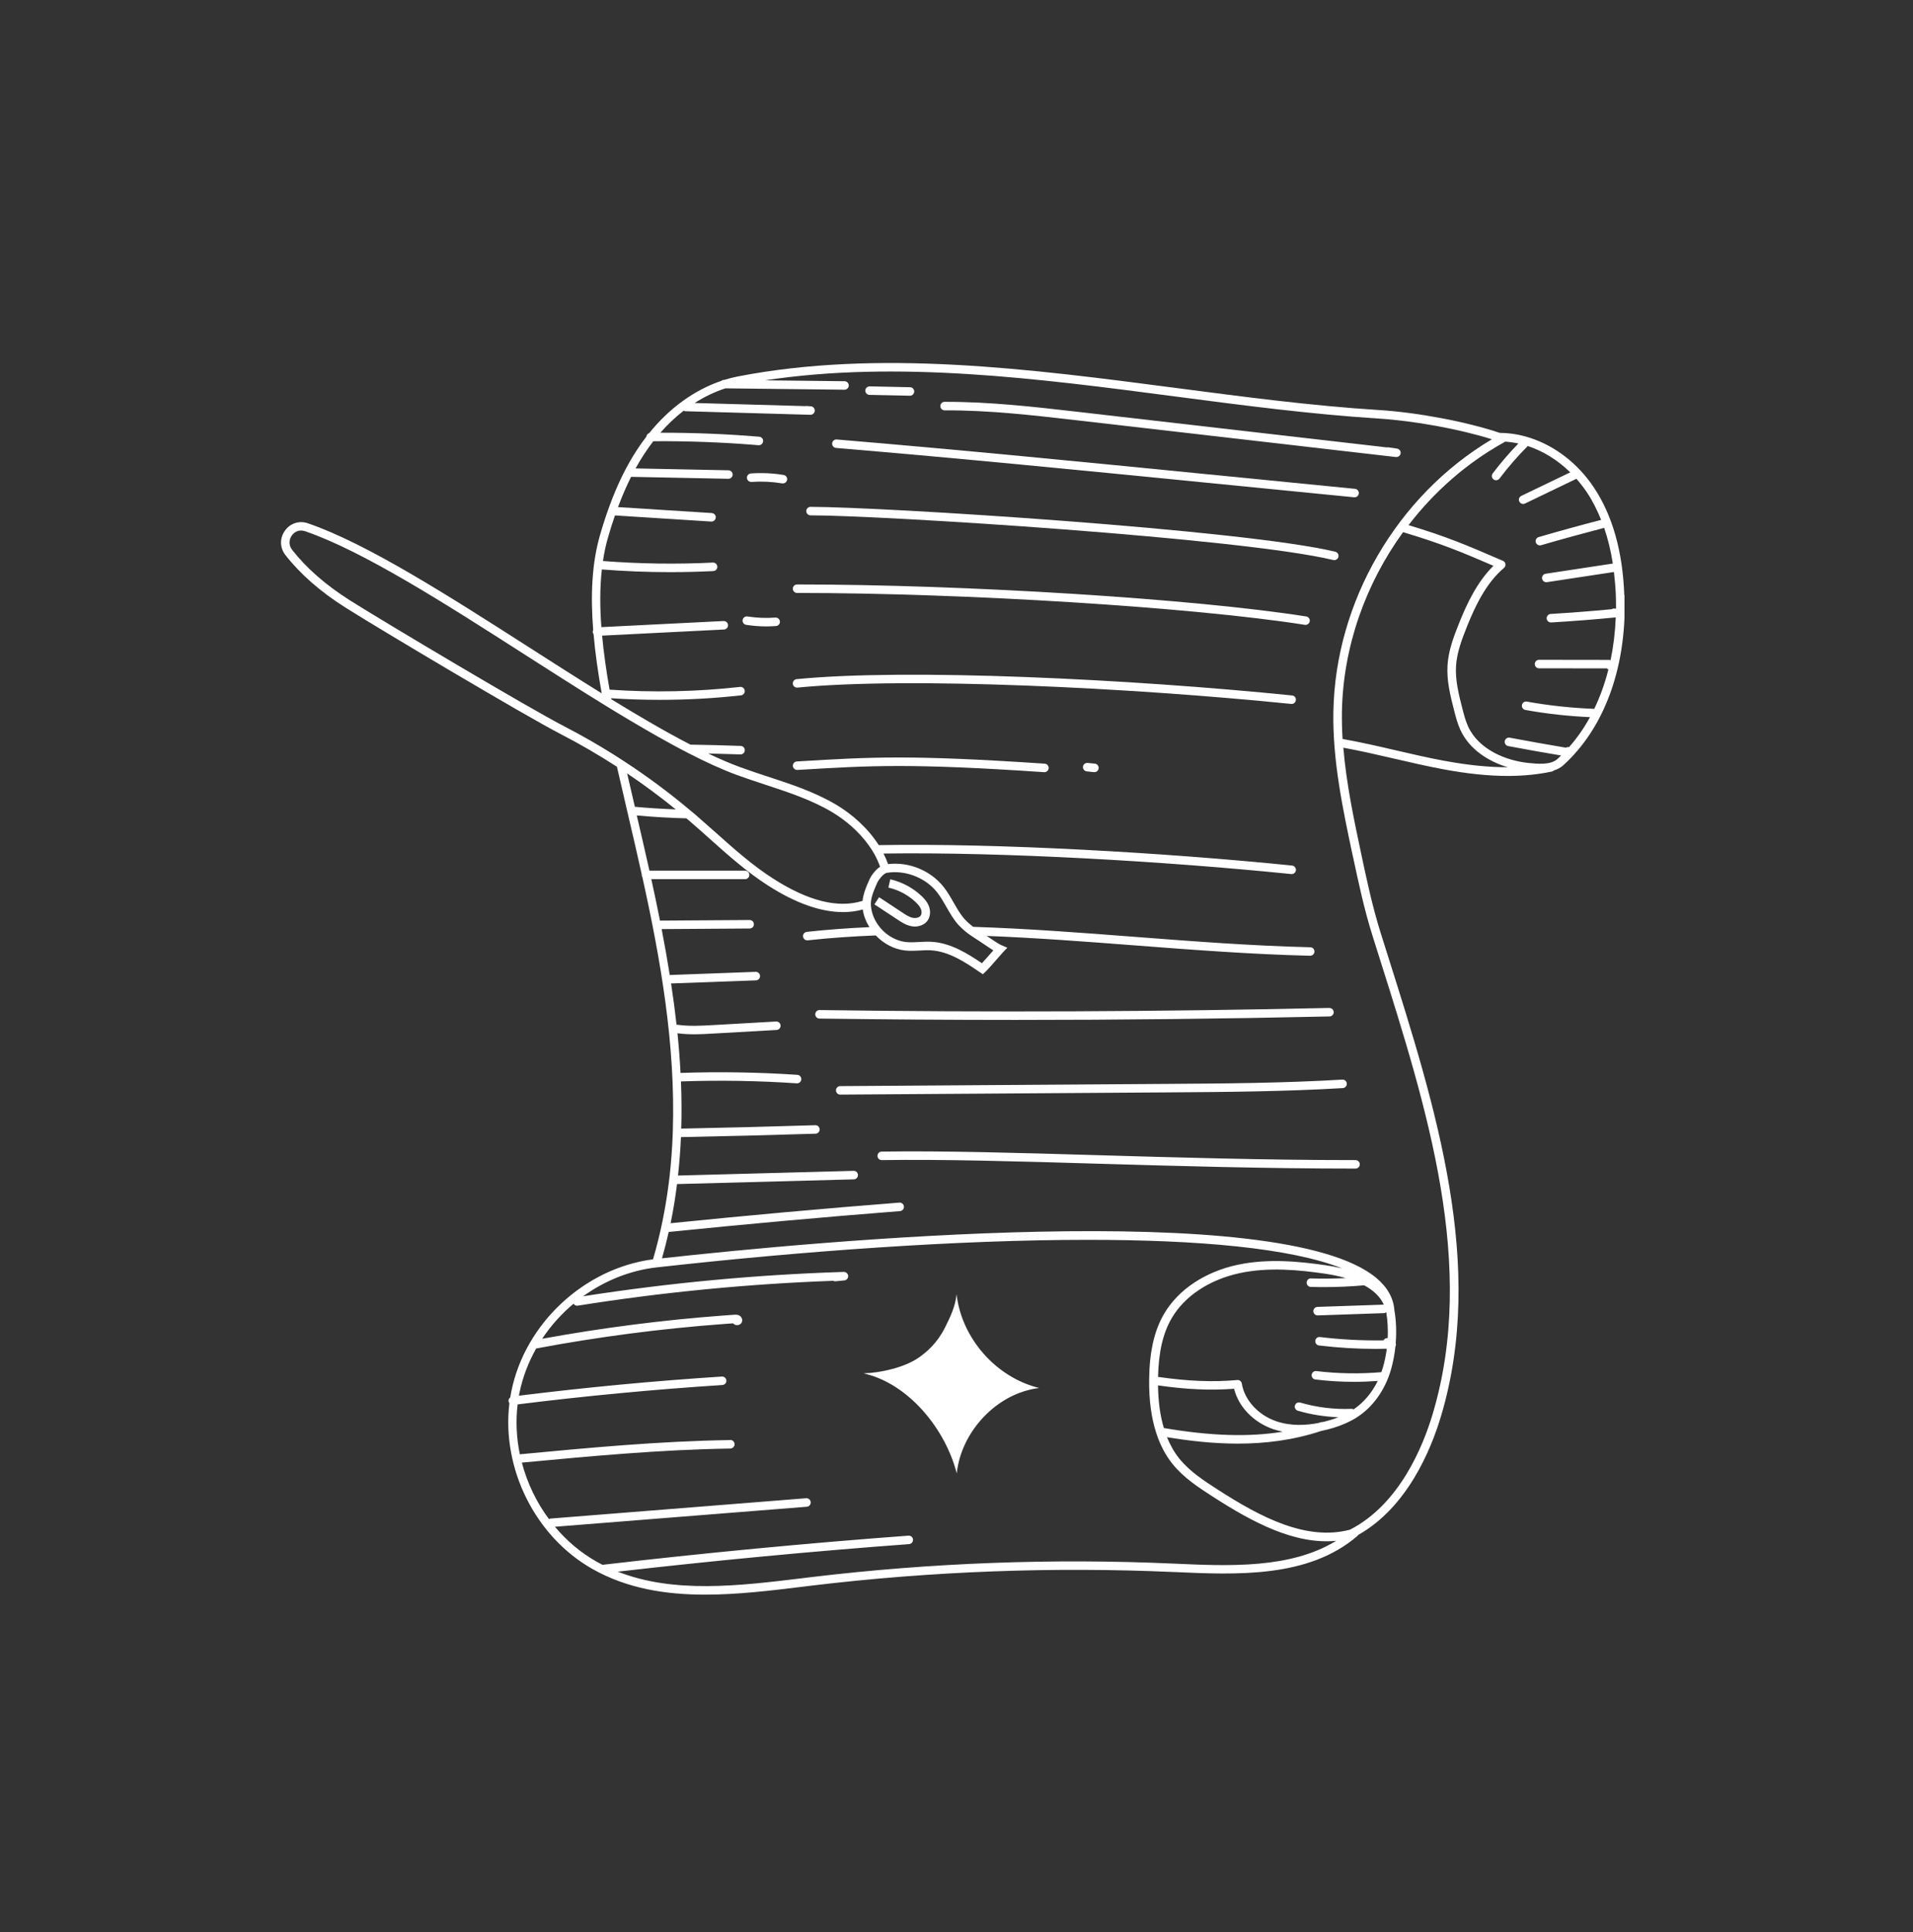 <svg xmlns="http://www.w3.org/2000/svg" fill="none" viewBox="0 0 100 101" height="101" width="100">
<rect x="0" y="0" width="100" height="101" fill="#333333" stroke="none"/>
<g clip-path="url(#clip0_2166_4995)">
<path fill="white" d="M50.002 67.666C49.942 68.292 49.679 68.841 49.397 69.406C48.993 70.212 48.428 70.701 47.991 70.996C47.255 71.494 46.009 71.774 45.145 71.794C45.211 71.812 45.278 71.83 45.344 71.847C47.597 72.458 49.435 74.765 50.013 77.024C50.246 74.823 52.121 72.823 54.321 72.561C52.07 72.012 50.268 69.965 50.004 67.664L50.002 67.666Z"></path>
<path fill="white" d="M84.908 31.112C84.826 28.834 84.29 26.939 83.317 25.482C82.48 24.228 81.295 23.324 80.013 22.9C79.927 22.871 79.84 22.844 79.753 22.82C79.307 22.695 78.851 22.631 78.396 22.629C76.663 22.047 74.099 21.56 72.055 21.433C68.606 21.218 65 20.744 61.512 20.287C53.86 19.287 45.947 18.249 38.56 19.682C38.324 19.729 38.089 19.789 37.858 19.86H37.842C37.842 19.86 37.842 19.86 37.84 19.86C37.786 19.86 37.74 19.882 37.702 19.913C36.302 20.387 34.994 21.329 33.938 22.64C33.856 22.666 33.796 22.74 33.787 22.829C32.767 24.155 32.001 25.784 31.37 27.954C30.941 29.432 30.863 31.101 31.008 32.934C30.992 32.965 30.983 33 30.985 33.038C30.985 33.08 31.005 33.118 31.028 33.149C31.114 34.136 31.261 35.169 31.454 36.246C30.212 35.478 28.944 34.664 27.688 33.86C23.504 31.181 19.18 28.41 16.09 27.355C15.641 27.201 15.17 27.355 14.895 27.741C14.612 28.137 14.623 28.639 14.923 29.021C15.701 30.014 16.75 30.934 18.043 31.752C19.836 32.889 27.444 37.413 29.283 38.362C30.301 38.886 31.29 39.464 32.25 40.084C32.423 40.848 32.605 41.63 32.792 42.425C33.043 43.503 33.301 44.601 33.547 45.716C33.547 45.725 33.543 45.732 33.543 45.738C33.543 45.781 33.558 45.816 33.578 45.849C34.523 50.12 35.318 54.628 35.171 59.121C35.171 59.185 35.167 59.25 35.165 59.316C35.136 60.034 35.085 60.752 35.005 61.469C34.989 61.607 34.971 61.745 34.954 61.883C34.785 63.207 34.52 64.526 34.136 65.833C30.554 66.302 27.455 69.175 26.733 72.721C26.71 72.83 26.691 72.941 26.673 73.05C26.613 73.096 26.575 73.17 26.584 73.252C26.588 73.292 26.606 73.325 26.628 73.356C26.215 76.767 27.975 80.335 30.983 82.03C32.794 83.05 34.796 83.364 36.864 83.364C38.553 83.364 40.286 83.155 41.992 82.946L42.446 82.89C48.696 82.139 55.055 81.902 61.345 82.181H61.372C64.66 82.33 68.386 82.497 70.946 80.306C70.966 80.288 70.984 80.266 70.995 80.244C73.565 78.8 74.803 75.791 75.329 74.029C77.671 66.173 75.067 57.934 72.55 49.967L72.168 48.756C71.748 47.416 71.448 46.016 71.161 44.661C70.775 42.839 70.377 40.97 70.222 39.088C71.11 39.251 72.001 39.455 72.868 39.657C73.712 39.853 74.583 40.055 75.452 40.217C76.696 40.448 77.8 40.564 78.811 40.564C79.64 40.564 80.404 40.486 81.129 40.333C81.171 40.324 81.204 40.301 81.233 40.275C81.409 40.219 81.575 40.137 81.715 40.01C81.875 39.868 82.026 39.715 82.175 39.559C82.224 39.508 82.269 39.455 82.317 39.404C84.099 37.424 85.041 34.46 84.919 31.116L84.908 31.112ZM32.107 39.464C31.254 38.928 30.379 38.426 29.483 37.964C27.65 37.02 20.065 32.507 18.276 31.374C17.025 30.581 16.014 29.696 15.27 28.743C15.059 28.472 15.128 28.17 15.255 27.994C15.352 27.857 15.521 27.735 15.739 27.735C15.803 27.735 15.872 27.746 15.945 27.77C18.983 28.808 23.287 31.563 27.446 34.229C28.819 35.109 30.208 35.998 31.561 36.831C31.732 36.938 31.903 37.042 32.074 37.146C33.13 37.788 34.156 38.388 35.131 38.919C35.42 39.077 35.707 39.228 35.987 39.373C36.898 39.842 37.755 40.235 38.533 40.519C39.013 40.695 39.508 40.857 39.986 41.015C41.181 41.408 42.419 41.812 43.506 42.461C44.19 42.87 44.894 43.465 45.414 44.192C45.516 44.334 45.612 44.478 45.696 44.63C45.819 44.847 45.921 45.074 46.005 45.309C45.87 45.398 45.739 45.529 45.605 45.712C45.496 45.858 45.43 46.018 45.363 46.172C45.245 46.449 45.123 46.763 45.09 47.094C43.817 47.496 42.25 47.109 40.413 45.929C39.326 45.234 38.34 44.352 37.387 43.501C37.12 43.263 36.851 43.028 36.582 42.792C36.507 42.725 36.433 42.659 36.356 42.592C36.256 42.505 36.153 42.423 36.051 42.339C34.967 41.428 33.827 40.584 32.641 39.808C32.463 39.693 32.287 39.577 32.107 39.464ZM50.731 48.893C50.807 48.947 50.887 49 50.971 49.053C51.138 49.158 51.3 49.269 51.456 49.373C51.629 49.489 51.787 49.598 51.926 49.682C51.907 49.707 51.884 49.731 51.86 49.758C51.693 49.949 51.48 50.193 51.329 50.355C50.589 49.855 49.691 49.287 48.68 49.233C48.62 49.231 48.56 49.229 48.5 49.229C48.352 49.229 48.203 49.238 48.058 49.245C47.823 49.258 47.598 49.271 47.378 49.249C47.034 49.213 46.707 49.08 46.425 48.88C46.256 48.76 46.103 48.613 45.974 48.451C45.732 48.147 45.572 47.782 45.532 47.398C45.532 47.376 45.525 47.356 45.525 47.334C45.516 47.187 45.536 47.038 45.574 46.892C45.621 46.705 45.694 46.523 45.77 46.345C45.828 46.207 45.883 46.078 45.961 45.974C46.025 45.885 46.083 45.821 46.134 45.772C46.245 45.665 46.325 45.634 46.37 45.627C46.43 45.618 46.49 45.609 46.55 45.605C47.454 45.527 48.411 45.927 48.976 46.636C49.16 46.867 49.309 47.127 49.465 47.4C49.647 47.72 49.836 48.053 50.091 48.34C50.12 48.373 50.154 48.405 50.185 48.436C50.336 48.591 50.513 48.742 50.729 48.893H50.731ZM32.783 40.432C33.658 41.021 34.507 41.65 35.325 42.314C34.609 42.285 33.896 42.243 33.187 42.177C33.05 41.586 32.914 41.006 32.783 40.432ZM61.385 81.742H61.358C55.044 81.457 48.66 81.697 42.386 82.45L41.932 82.506C38.629 82.906 35.227 83.317 32.292 82.162C37.344 81.584 42.464 81.097 47.523 80.722C47.645 80.713 47.736 80.606 47.727 80.484C47.718 80.362 47.612 80.271 47.489 80.28C42.175 80.675 36.793 81.188 31.494 81.804C31.394 81.753 31.294 81.699 31.194 81.644C30.357 81.173 29.619 80.546 29.008 79.815L42.175 78.769C42.297 78.76 42.388 78.651 42.379 78.529C42.37 78.407 42.264 78.318 42.139 78.324L28.786 79.386C28.752 79.389 28.724 79.4 28.695 79.415C28.041 78.533 27.559 77.525 27.279 76.462C30.839 76.127 34.518 75.782 38.153 75.727C38.182 75.727 38.211 75.722 38.24 75.714C38.358 75.68 38.426 75.556 38.391 75.438C38.358 75.325 38.244 75.258 38.131 75.283C34.465 75.34 30.765 75.687 27.188 76.025C27.184 76.025 27.179 76.029 27.175 76.029C26.997 75.174 26.953 74.289 27.059 73.418C30.603 72.976 34.203 72.636 37.764 72.405C37.886 72.396 37.98 72.292 37.971 72.17C37.962 72.048 37.86 71.957 37.735 71.963C34.207 72.19 30.641 72.528 27.128 72.963C27.137 72.912 27.146 72.863 27.155 72.812C27.322 71.992 27.624 71.212 28.03 70.492C28.039 70.492 28.048 70.492 28.057 70.49C31.292 69.883 34.596 69.452 37.878 69.212L38.324 69.181C38.406 69.284 38.551 69.295 38.649 69.25C38.762 69.199 38.822 69.079 38.791 68.959C38.76 68.837 38.644 68.71 38.409 68.73L37.844 68.77C34.669 69.004 31.474 69.415 28.339 69.988C28.795 69.303 29.35 68.684 29.981 68.155C30.021 68.219 30.09 68.259 30.168 68.259C30.179 68.259 30.192 68.259 30.203 68.257C34.607 67.555 39.095 67.119 43.554 66.957C43.592 66.977 43.635 66.986 43.681 66.982L44.137 66.937C44.257 66.926 44.343 66.822 44.337 66.702C44.33 66.582 44.232 66.495 44.108 66.493C39.56 66.635 34.978 67.064 30.481 67.766C31.608 66.955 32.927 66.415 34.318 66.257C41.888 65.409 50.047 64.815 56.866 64.815C62.649 64.815 67.471 65.242 70.153 66.306C69.868 66.237 69.586 66.186 69.313 66.146C67.917 65.944 66.278 65.782 64.696 66.12C62.994 66.484 61.596 67.415 60.856 68.675C60.336 69.561 60.087 70.657 60.07 72.123C60.059 73.19 60.181 74.103 60.434 74.889C60.438 74.9 60.441 74.912 60.445 74.925C60.645 75.538 60.925 76.074 61.292 76.531C61.883 77.267 62.672 77.773 63.434 78.264C65.496 79.591 67.682 80.757 69.846 80.551C67.464 82.015 64.249 81.873 61.376 81.742H61.385ZM68.513 67.275C68.757 67.284 69.004 67.286 69.251 67.286C69.937 67.286 70.628 67.253 71.31 67.193C71.768 67.439 72.141 67.768 72.339 68.208C72.326 68.208 72.314 68.201 72.301 68.204L68.868 68.322C68.746 68.326 68.651 68.428 68.655 68.55C68.659 68.67 68.757 68.766 68.877 68.766C68.879 68.766 68.882 68.766 68.886 68.766L72.312 68.648C72.312 68.648 72.341 68.648 72.348 68.648C72.394 68.644 72.432 68.621 72.463 68.595C72.537 69.028 72.561 69.49 72.541 69.952C72.452 69.943 72.363 69.988 72.321 70.07C71.215 70.088 70.099 70.03 69.002 69.897C68.879 69.881 68.768 69.968 68.755 70.09C68.74 70.212 68.826 70.323 68.948 70.337C69.935 70.457 70.935 70.517 71.93 70.517C72.117 70.517 72.306 70.512 72.492 70.508C72.448 70.846 72.381 71.179 72.288 71.496C72.263 71.576 72.234 71.656 72.208 71.734C71.079 71.83 69.939 71.812 68.813 71.677C68.691 71.661 68.579 71.75 68.566 71.87C68.551 71.992 68.639 72.103 68.76 72.116C69.435 72.199 70.117 72.239 70.799 72.239C71.206 72.239 71.612 72.221 72.019 72.192C71.719 72.81 71.286 73.321 70.759 73.678C70.726 73.661 70.688 73.647 70.646 73.65C69.739 73.687 68.837 73.576 67.966 73.323C67.849 73.287 67.724 73.356 67.691 73.474C67.657 73.592 67.724 73.714 67.842 73.749C68.533 73.952 69.244 74.061 69.959 74.09C69.83 74.141 69.695 74.187 69.55 74.232C69.426 74.269 69.288 74.307 69.146 74.341C69.115 74.336 69.082 74.341 69.05 74.349C69.013 74.363 68.975 74.374 68.935 74.387C68.273 74.518 67.473 74.561 66.706 74.296C65.769 73.974 65.049 73.183 64.916 72.332C64.898 72.216 64.793 72.132 64.676 72.145C63.387 72.259 62.107 72.207 60.536 71.981C60.565 70.672 60.794 69.688 61.256 68.901C61.932 67.748 63.227 66.895 64.807 66.555C66.32 66.231 67.911 66.388 69.266 66.586C69.617 66.637 69.988 66.711 70.35 66.815C69.744 66.844 69.135 66.853 68.533 66.833C68.404 66.824 68.308 66.926 68.304 67.048C68.299 67.171 68.397 67.273 68.519 67.277L68.513 67.275ZM60.53 72.425C62.027 72.639 63.269 72.694 64.511 72.601C64.742 73.543 65.524 74.358 66.558 74.714C66.718 74.769 66.886 74.809 67.058 74.845C65.276 75.136 63.278 75.069 60.839 74.654C60.645 74.012 60.545 73.272 60.534 72.427L60.53 72.425ZM70.719 44.754C71.01 46.118 71.31 47.529 71.737 48.889L72.119 50.102C74.616 58.005 77.198 66.177 74.896 73.905C74.379 75.645 73.141 78.651 70.566 79.969C68.295 80.566 65.918 79.329 63.682 77.889C62.952 77.418 62.194 76.931 61.647 76.251C61.385 75.925 61.172 75.549 61.003 75.132C62.118 75.316 63.378 75.469 64.707 75.469C66.111 75.469 67.591 75.296 69.062 74.807C69.264 74.765 69.468 74.716 69.675 74.654C70.168 74.503 70.577 74.32 70.924 74.098C71.759 73.563 72.392 72.683 72.706 71.621C72.821 71.228 72.901 70.808 72.945 70.386C72.957 70.368 72.963 70.348 72.968 70.326C72.974 70.288 72.97 70.25 72.959 70.217C73.005 69.635 72.986 69.046 72.89 68.499C72.846 67.868 72.532 67.302 71.954 66.815C66.953 62.602 42.532 64.904 34.605 65.782C34.736 65.324 34.854 64.864 34.956 64.404C38.966 63.995 43.032 63.629 47.047 63.313C47.169 63.304 47.261 63.198 47.252 63.073C47.243 62.951 47.134 62.86 47.012 62.869C43.044 63.18 39.022 63.544 35.056 63.947C35.196 63.267 35.307 62.582 35.391 61.9L44.632 61.654C44.754 61.651 44.852 61.549 44.848 61.425C44.843 61.3 44.748 61.205 44.619 61.209L35.442 61.454C35.516 60.785 35.567 60.114 35.596 59.445C37.933 59.401 40.297 59.341 42.632 59.267C42.755 59.263 42.852 59.161 42.848 59.038C42.843 58.916 42.739 58.816 42.619 58.823C40.295 58.896 37.94 58.956 35.611 59.001C35.636 58.179 35.629 57.354 35.596 56.534C37.609 56.465 39.644 56.497 41.65 56.634C41.655 56.634 41.661 56.634 41.666 56.634C41.782 56.634 41.879 56.545 41.888 56.428C41.897 56.306 41.804 56.199 41.681 56.19C39.657 56.054 37.604 56.021 35.574 56.09C35.538 55.397 35.485 54.708 35.414 54.017C35.7 54.055 35.989 54.07 36.273 54.07C36.624 54.07 36.973 54.05 37.318 54.03L40.595 53.844C40.717 53.837 40.81 53.733 40.804 53.61C40.797 53.488 40.693 53.397 40.568 53.402L37.291 53.588C36.662 53.624 36.014 53.661 35.389 53.568C35.38 53.568 35.371 53.568 35.365 53.568C35.285 52.846 35.189 52.128 35.08 51.413L39.517 51.251C39.64 51.246 39.735 51.144 39.731 51.02C39.726 50.898 39.624 50.8 39.5 50.806L35.011 50.971C34.883 50.166 34.74 49.364 34.587 48.571L39.188 48.54C39.311 48.54 39.411 48.44 39.408 48.316C39.408 48.194 39.309 48.096 39.186 48.096L34.5 48.127C34.356 47.398 34.203 46.676 34.047 45.961H38.949C39.071 45.961 39.171 45.861 39.171 45.738C39.171 45.616 39.071 45.516 38.949 45.516H33.949C33.732 44.541 33.507 43.579 33.287 42.63C34.147 42.708 35.014 42.759 35.88 42.781C35.94 42.832 36 42.879 36.058 42.93C36.402 43.225 36.742 43.528 37.08 43.832C38.047 44.696 39.046 45.59 40.164 46.303C41.597 47.22 42.91 47.682 44.066 47.682C44.425 47.682 44.77 47.638 45.099 47.547C45.148 47.874 45.272 48.187 45.447 48.469C44.354 48.518 43.263 48.596 42.175 48.716C42.053 48.729 41.964 48.838 41.977 48.96C41.99 49.082 42.099 49.169 42.221 49.158C43.403 49.029 44.59 48.949 45.779 48.902C46.19 49.333 46.739 49.631 47.33 49.691C47.585 49.718 47.836 49.702 48.078 49.691C48.276 49.68 48.465 49.669 48.651 49.68C49.609 49.731 50.471 50.315 51.229 50.831L51.378 50.931L51.507 50.809C51.656 50.669 51.951 50.327 52.191 50.053C52.304 49.922 52.398 49.818 52.435 49.776L52.657 49.544L52.362 49.418C52.209 49.353 51.962 49.184 51.7 49.009C51.66 48.982 51.618 48.953 51.578 48.927C54.166 49.029 56.746 49.224 59.288 49.42C62.3 49.651 65.418 49.891 68.484 49.964H68.488C68.608 49.964 68.708 49.869 68.711 49.747C68.713 49.624 68.617 49.522 68.493 49.52C65.438 49.447 62.327 49.207 59.321 48.976C56.541 48.762 53.715 48.545 50.878 48.453C50.696 48.318 50.544 48.185 50.42 48.045C50.196 47.791 50.027 47.494 49.847 47.18C49.689 46.903 49.527 46.616 49.32 46.358C48.636 45.501 47.509 45.045 46.423 45.172C46.356 44.983 46.276 44.798 46.185 44.621C52.367 44.53 60.898 45.023 67.5 45.694C67.506 45.694 67.515 45.694 67.522 45.694C67.635 45.694 67.731 45.609 67.742 45.494C67.755 45.372 67.666 45.263 67.544 45.249C60.845 44.57 52.16 44.072 45.936 44.181C45.365 43.285 44.534 42.561 43.728 42.079C42.601 41.406 41.339 40.992 40.12 40.593C39.644 40.437 39.153 40.275 38.68 40.101C38.16 39.91 37.604 39.67 37.018 39.39C37.58 39.404 38.142 39.419 38.702 39.439C38.704 39.439 38.709 39.439 38.711 39.439C38.831 39.439 38.929 39.346 38.933 39.226C38.938 39.104 38.842 38.999 38.72 38.995C37.849 38.962 36.971 38.942 36.093 38.928C34.805 38.264 33.405 37.444 31.956 36.555C31.954 36.538 31.95 36.52 31.947 36.502C32.789 36.558 33.634 36.586 34.48 36.586C35.902 36.586 37.327 36.509 38.735 36.351C38.858 36.338 38.944 36.227 38.931 36.106C38.917 35.984 38.806 35.895 38.686 35.911C36.429 36.162 34.134 36.211 31.865 36.053C31.692 35.073 31.559 34.131 31.474 33.229L37.846 32.909C37.969 32.903 38.064 32.798 38.058 32.676C38.051 32.554 37.944 32.46 37.824 32.465L31.436 32.785C31.356 31.718 31.356 30.71 31.461 29.77C32.638 29.861 33.827 29.91 35.014 29.91C35.773 29.91 36.531 29.892 37.287 29.854C37.409 29.848 37.504 29.743 37.498 29.621C37.491 29.499 37.387 29.403 37.264 29.41C35.356 29.505 33.425 29.476 31.519 29.328C31.583 28.894 31.672 28.474 31.79 28.072C31.903 27.679 32.023 27.303 32.147 26.946L37.18 27.266C37.18 27.266 37.189 27.266 37.193 27.266C37.309 27.266 37.407 27.175 37.416 27.057C37.424 26.935 37.331 26.828 37.209 26.821L32.305 26.51C32.519 25.941 32.745 25.415 32.989 24.928L38.071 25.03H38.075C38.195 25.03 38.295 24.935 38.298 24.813C38.3 24.691 38.202 24.588 38.08 24.586L33.223 24.488C33.507 23.973 33.816 23.502 34.151 23.066C35.982 23.053 37.831 23.122 39.651 23.275C39.657 23.275 39.664 23.275 39.669 23.275C39.782 23.275 39.88 23.189 39.891 23.071C39.902 22.949 39.811 22.842 39.688 22.831C37.978 22.686 36.242 22.62 34.52 22.622C34.898 22.189 35.307 21.804 35.738 21.471C35.767 21.487 35.798 21.495 35.831 21.498L42.361 21.684H42.368C42.486 21.684 42.584 21.591 42.59 21.473C42.597 21.353 42.504 21.249 42.384 21.24L42.161 21.224C42.137 21.224 42.112 21.224 42.09 21.231L36.313 21.067C36.829 20.738 37.367 20.48 37.92 20.302L44.143 20.373H44.145C44.268 20.373 44.365 20.276 44.368 20.153C44.368 20.031 44.27 19.929 44.148 19.929L39.995 19.882C46.925 18.827 54.304 19.791 61.452 20.729C64.947 21.187 68.562 21.66 72.026 21.878C73.932 21.998 76.3 22.433 77.987 22.964C73.039 25.904 69.804 31.436 69.701 37.202C69.655 39.768 70.195 42.303 70.717 44.756L70.719 44.754ZM75.525 39.779C74.667 39.619 73.799 39.419 72.961 39.224C72.055 39.013 71.117 38.797 70.181 38.631C70.153 38.157 70.141 37.682 70.148 37.206C70.208 33.829 71.375 30.534 73.345 27.819C73.348 27.819 73.35 27.823 73.354 27.823C75.358 28.425 76.336 28.832 78.069 29.579C77.216 30.414 76.676 31.576 76.294 32.523C75.983 33.296 75.721 33.998 75.669 34.758C75.614 35.582 75.816 36.373 76.012 37.14C76.098 37.477 76.187 37.826 76.341 38.16C76.818 39.191 77.816 39.806 78.816 40.11C77.829 40.11 76.749 40.004 75.525 39.777V39.779ZM84.188 34.509C84.162 34.505 84.139 34.498 84.108 34.498L80.451 34.493C80.329 34.493 80.229 34.593 80.229 34.716C80.229 34.838 80.329 34.938 80.451 34.938L83.993 34.942C84.017 34.967 84.046 34.987 84.077 34.998C83.893 35.731 83.644 36.42 83.337 37.057C82.16 37.013 80.975 36.886 79.816 36.678C79.693 36.655 79.58 36.735 79.558 36.858C79.536 36.977 79.615 37.093 79.738 37.115C80.849 37.315 81.984 37.44 83.115 37.491C82.802 38.064 82.435 38.588 82.022 39.057C81.962 39.05 81.902 39.059 81.849 39.086C80.88 38.924 79.898 38.748 78.92 38.564C78.8 38.542 78.682 38.619 78.66 38.742C78.638 38.862 78.716 38.979 78.838 39.002C79.76 39.177 80.686 39.342 81.604 39.495C81.54 39.557 81.478 39.621 81.411 39.681C81.051 40.006 80.347 39.933 79.882 39.884C78.736 39.764 77.309 39.199 76.745 37.982C76.609 37.686 76.525 37.357 76.443 37.04C76.256 36.306 76.063 35.549 76.114 34.798C76.16 34.102 76.412 33.436 76.707 32.698C77.107 31.707 77.687 30.47 78.618 29.692C78.678 29.643 78.707 29.565 78.696 29.49C78.685 29.414 78.636 29.348 78.565 29.319C76.658 28.494 75.674 28.072 73.63 27.452C74.983 25.69 76.683 24.195 78.642 23.113C78.653 23.106 78.665 23.097 78.674 23.088C78.907 23.102 79.14 23.135 79.371 23.186C78.893 23.68 78.442 24.204 78.029 24.75C77.956 24.848 77.974 24.988 78.074 25.062C78.114 25.093 78.16 25.106 78.207 25.106C78.273 25.106 78.34 25.075 78.385 25.017C78.836 24.419 79.333 23.848 79.862 23.317C80.664 23.58 81.429 24.053 82.084 24.693L79.524 25.924C79.413 25.977 79.367 26.11 79.42 26.219C79.458 26.299 79.538 26.346 79.62 26.346C79.653 26.346 79.684 26.339 79.716 26.324L82.404 25.03C82.6 25.25 82.782 25.486 82.951 25.735C83.244 26.172 83.488 26.657 83.697 27.179C82.615 27.459 81.517 27.761 80.433 28.077C80.315 28.11 80.249 28.234 80.282 28.352C80.311 28.45 80.4 28.512 80.495 28.512C80.515 28.512 80.538 28.51 80.558 28.503C81.651 28.186 82.76 27.881 83.85 27.597C83.85 27.597 83.853 27.597 83.855 27.595C84.053 28.172 84.206 28.794 84.308 29.461L80.798 29.994C80.675 30.012 80.593 30.125 80.611 30.247C80.629 30.358 80.722 30.436 80.831 30.436C80.842 30.436 80.853 30.436 80.864 30.434L84.366 29.903C84.413 30.301 84.45 30.707 84.466 31.134C84.475 31.365 84.477 31.594 84.475 31.82L84.379 31.814C84.33 31.809 84.281 31.825 84.242 31.849C83.188 31.949 82.117 32.032 81.06 32.096C80.938 32.103 80.844 32.209 80.851 32.331C80.858 32.449 80.955 32.54 81.073 32.54C81.078 32.54 81.082 32.54 81.086 32.54C82.211 32.474 83.344 32.385 84.461 32.276C84.43 33.054 84.339 33.802 84.19 34.516L84.188 34.509Z"></path>
<path fill="white" d="M45.45 20.643L47.563 20.687H47.568C47.688 20.687 47.788 20.591 47.79 20.469C47.792 20.347 47.694 20.245 47.572 20.243L45.459 20.198C45.337 20.201 45.235 20.294 45.233 20.416C45.23 20.538 45.328 20.64 45.45 20.643Z"></path>
<path fill="white" d="M40.963 24.83C40.399 24.737 39.823 24.71 39.252 24.75C39.13 24.759 39.037 24.866 39.045 24.988C39.054 25.11 39.159 25.199 39.283 25.194C39.819 25.157 40.361 25.183 40.89 25.27C40.903 25.27 40.914 25.272 40.925 25.272C41.032 25.272 41.125 25.194 41.145 25.085C41.165 24.965 41.083 24.85 40.963 24.83Z"></path>
<path fill="white" d="M40.533 32.285C40.047 32.323 39.558 32.303 39.074 32.227C38.954 32.209 38.838 32.291 38.82 32.411C38.8 32.534 38.885 32.647 39.005 32.665C39.351 32.718 39.702 32.747 40.051 32.747C40.222 32.747 40.393 32.74 40.565 32.727C40.687 32.718 40.778 32.611 40.769 32.489C40.76 32.367 40.651 32.276 40.531 32.285H40.533Z"></path>
<path fill="white" d="M57.234 39.923L56.856 39.883C56.732 39.875 56.625 39.959 56.612 40.081C56.598 40.203 56.687 40.312 56.809 40.326L57.187 40.366C57.187 40.366 57.203 40.366 57.209 40.366C57.323 40.366 57.418 40.281 57.429 40.166C57.443 40.043 57.354 39.935 57.232 39.921L57.234 39.923Z"></path>
<path fill="white" d="M49.377 21.453C51.679 21.438 54.023 21.711 56.283 21.971L72.969 23.893C72.969 23.893 72.987 23.893 72.996 23.893C73.107 23.893 73.203 23.811 73.216 23.699C73.231 23.579 73.147 23.468 73.027 23.451L72.574 23.386C72.545 23.382 72.518 23.384 72.492 23.39L56.336 21.529C54.063 21.266 51.71 21 49.377 21.006C49.255 21.006 49.155 21.107 49.155 21.229C49.155 21.351 49.255 21.451 49.377 21.451V21.453Z"></path>
<path fill="white" d="M43.704 23.418C50.13 23.955 56.651 24.6 62.961 25.224L70.789 25.997C70.789 25.997 70.805 25.997 70.811 25.997C70.924 25.997 71.02 25.91 71.031 25.797C71.042 25.675 70.953 25.566 70.831 25.555L63.004 24.782C56.693 24.157 50.17 23.513 43.74 22.975C43.618 22.962 43.511 23.055 43.5 23.178C43.489 23.3 43.58 23.406 43.702 23.418H43.704Z"></path>
<path fill="white" d="M69.749 29.283C69.849 29.283 69.94 29.214 69.964 29.112C69.993 28.992 69.92 28.872 69.8 28.843C65.007 27.69 46.106 26.497 42.369 26.497C42.246 26.497 42.147 26.597 42.147 26.719C42.147 26.841 42.246 26.941 42.369 26.941C46.095 26.941 64.927 28.127 69.695 29.276C69.713 29.281 69.731 29.283 69.747 29.283H69.749Z"></path>
<path fill="white" d="M67.545 36.357C59.097 35.5 47.488 34.931 41.644 35.504C41.522 35.515 41.433 35.624 41.444 35.746C41.455 35.868 41.564 35.96 41.687 35.946C47.501 35.377 59.073 35.946 67.498 36.8C67.505 36.8 67.514 36.8 67.52 36.8C67.633 36.8 67.729 36.715 67.74 36.599C67.754 36.477 67.665 36.368 67.542 36.355L67.545 36.357Z"></path>
<path fill="white" d="M54.611 39.923C47.597 39.452 45.535 39.574 41.791 39.799L41.656 39.808C41.533 39.814 41.44 39.921 41.447 40.043C41.453 40.165 41.562 40.254 41.682 40.252L41.818 40.243C45.541 40.021 47.595 39.896 54.58 40.367C54.585 40.367 54.591 40.367 54.596 40.367C54.711 40.367 54.809 40.279 54.818 40.161C54.827 40.039 54.733 39.932 54.611 39.923Z"></path>
<path fill="white" d="M68.28 32.227C62.43 31.305 50.492 30.554 41.666 30.554C41.544 30.554 41.444 30.654 41.444 30.776C41.444 30.898 41.544 30.998 41.666 30.998C50.472 30.998 62.379 31.747 68.209 32.664C68.22 32.664 68.231 32.667 68.245 32.667C68.351 32.667 68.447 32.589 68.465 32.48C68.485 32.36 68.4 32.245 68.28 32.227Z"></path>
<path fill="white" d="M69.489 52.692C60.648 52.89 51.685 52.928 42.842 52.803H42.839C42.717 52.803 42.619 52.901 42.617 53.023C42.617 53.146 42.713 53.248 42.837 53.248C46.243 53.294 49.667 53.319 53.096 53.319C58.572 53.319 64.061 53.259 69.5 53.137C69.622 53.135 69.72 53.032 69.717 52.91C69.715 52.788 69.613 52.695 69.491 52.692H69.489Z"></path>
<path fill="white" d="M43.92 56.779C43.798 56.779 43.698 56.879 43.7 57.003C43.7 57.125 43.8 57.223 43.922 57.223L61.046 57.107C64.046 57.087 67.145 57.065 70.194 56.883C70.316 56.876 70.409 56.77 70.403 56.647C70.396 56.525 70.289 56.43 70.167 56.439C67.132 56.621 64.037 56.643 61.031 56.663L43.92 56.779Z"></path>
<path fill="white" d="M46.088 60.203C45.966 60.203 45.868 60.305 45.87 60.429C45.87 60.551 45.977 60.656 46.097 60.647C49.272 60.598 53.194 60.711 57.348 60.834C61.465 60.954 66.131 61.091 70.86 61.091C70.982 61.091 71.082 60.991 71.082 60.869C71.082 60.747 70.982 60.647 70.86 60.647C66.138 60.647 61.474 60.509 57.362 60.389C53.205 60.267 49.276 60.154 46.09 60.203H46.088Z"></path>
<path fill="white" d="M48.164 46.834C47.731 46.425 47.198 46.136 46.62 45.989C46.593 45.983 46.567 45.974 46.538 45.967L46.44 46.401C46.511 46.416 46.582 46.436 46.653 46.458C47.102 46.594 47.515 46.834 47.86 47.156C48.009 47.296 48.095 47.411 48.142 47.529C48.191 47.651 48.184 47.785 48.126 47.867C48.044 47.985 47.858 48.009 47.72 47.983C47.529 47.945 47.346 47.825 47.171 47.707L46.173 47.049L45.953 46.905L45.709 47.276L45.747 47.303L46.927 48.08C47.124 48.211 47.346 48.356 47.615 48.414C47.622 48.414 47.627 48.418 47.633 48.418C47.7 48.431 47.766 48.438 47.831 48.438C47.904 48.438 47.975 48.429 48.044 48.411C48.229 48.367 48.389 48.269 48.491 48.12C48.633 47.916 48.657 47.627 48.555 47.367C48.464 47.134 48.297 46.958 48.164 46.832V46.834Z"></path>
</g>
<defs>
<clipPath id="clip0_2166_4995">
<rect transform="translate(14.687 18.978)" fill="white" height="64.385" width="70.231"></rect>
</clipPath>
</defs>
</svg>
